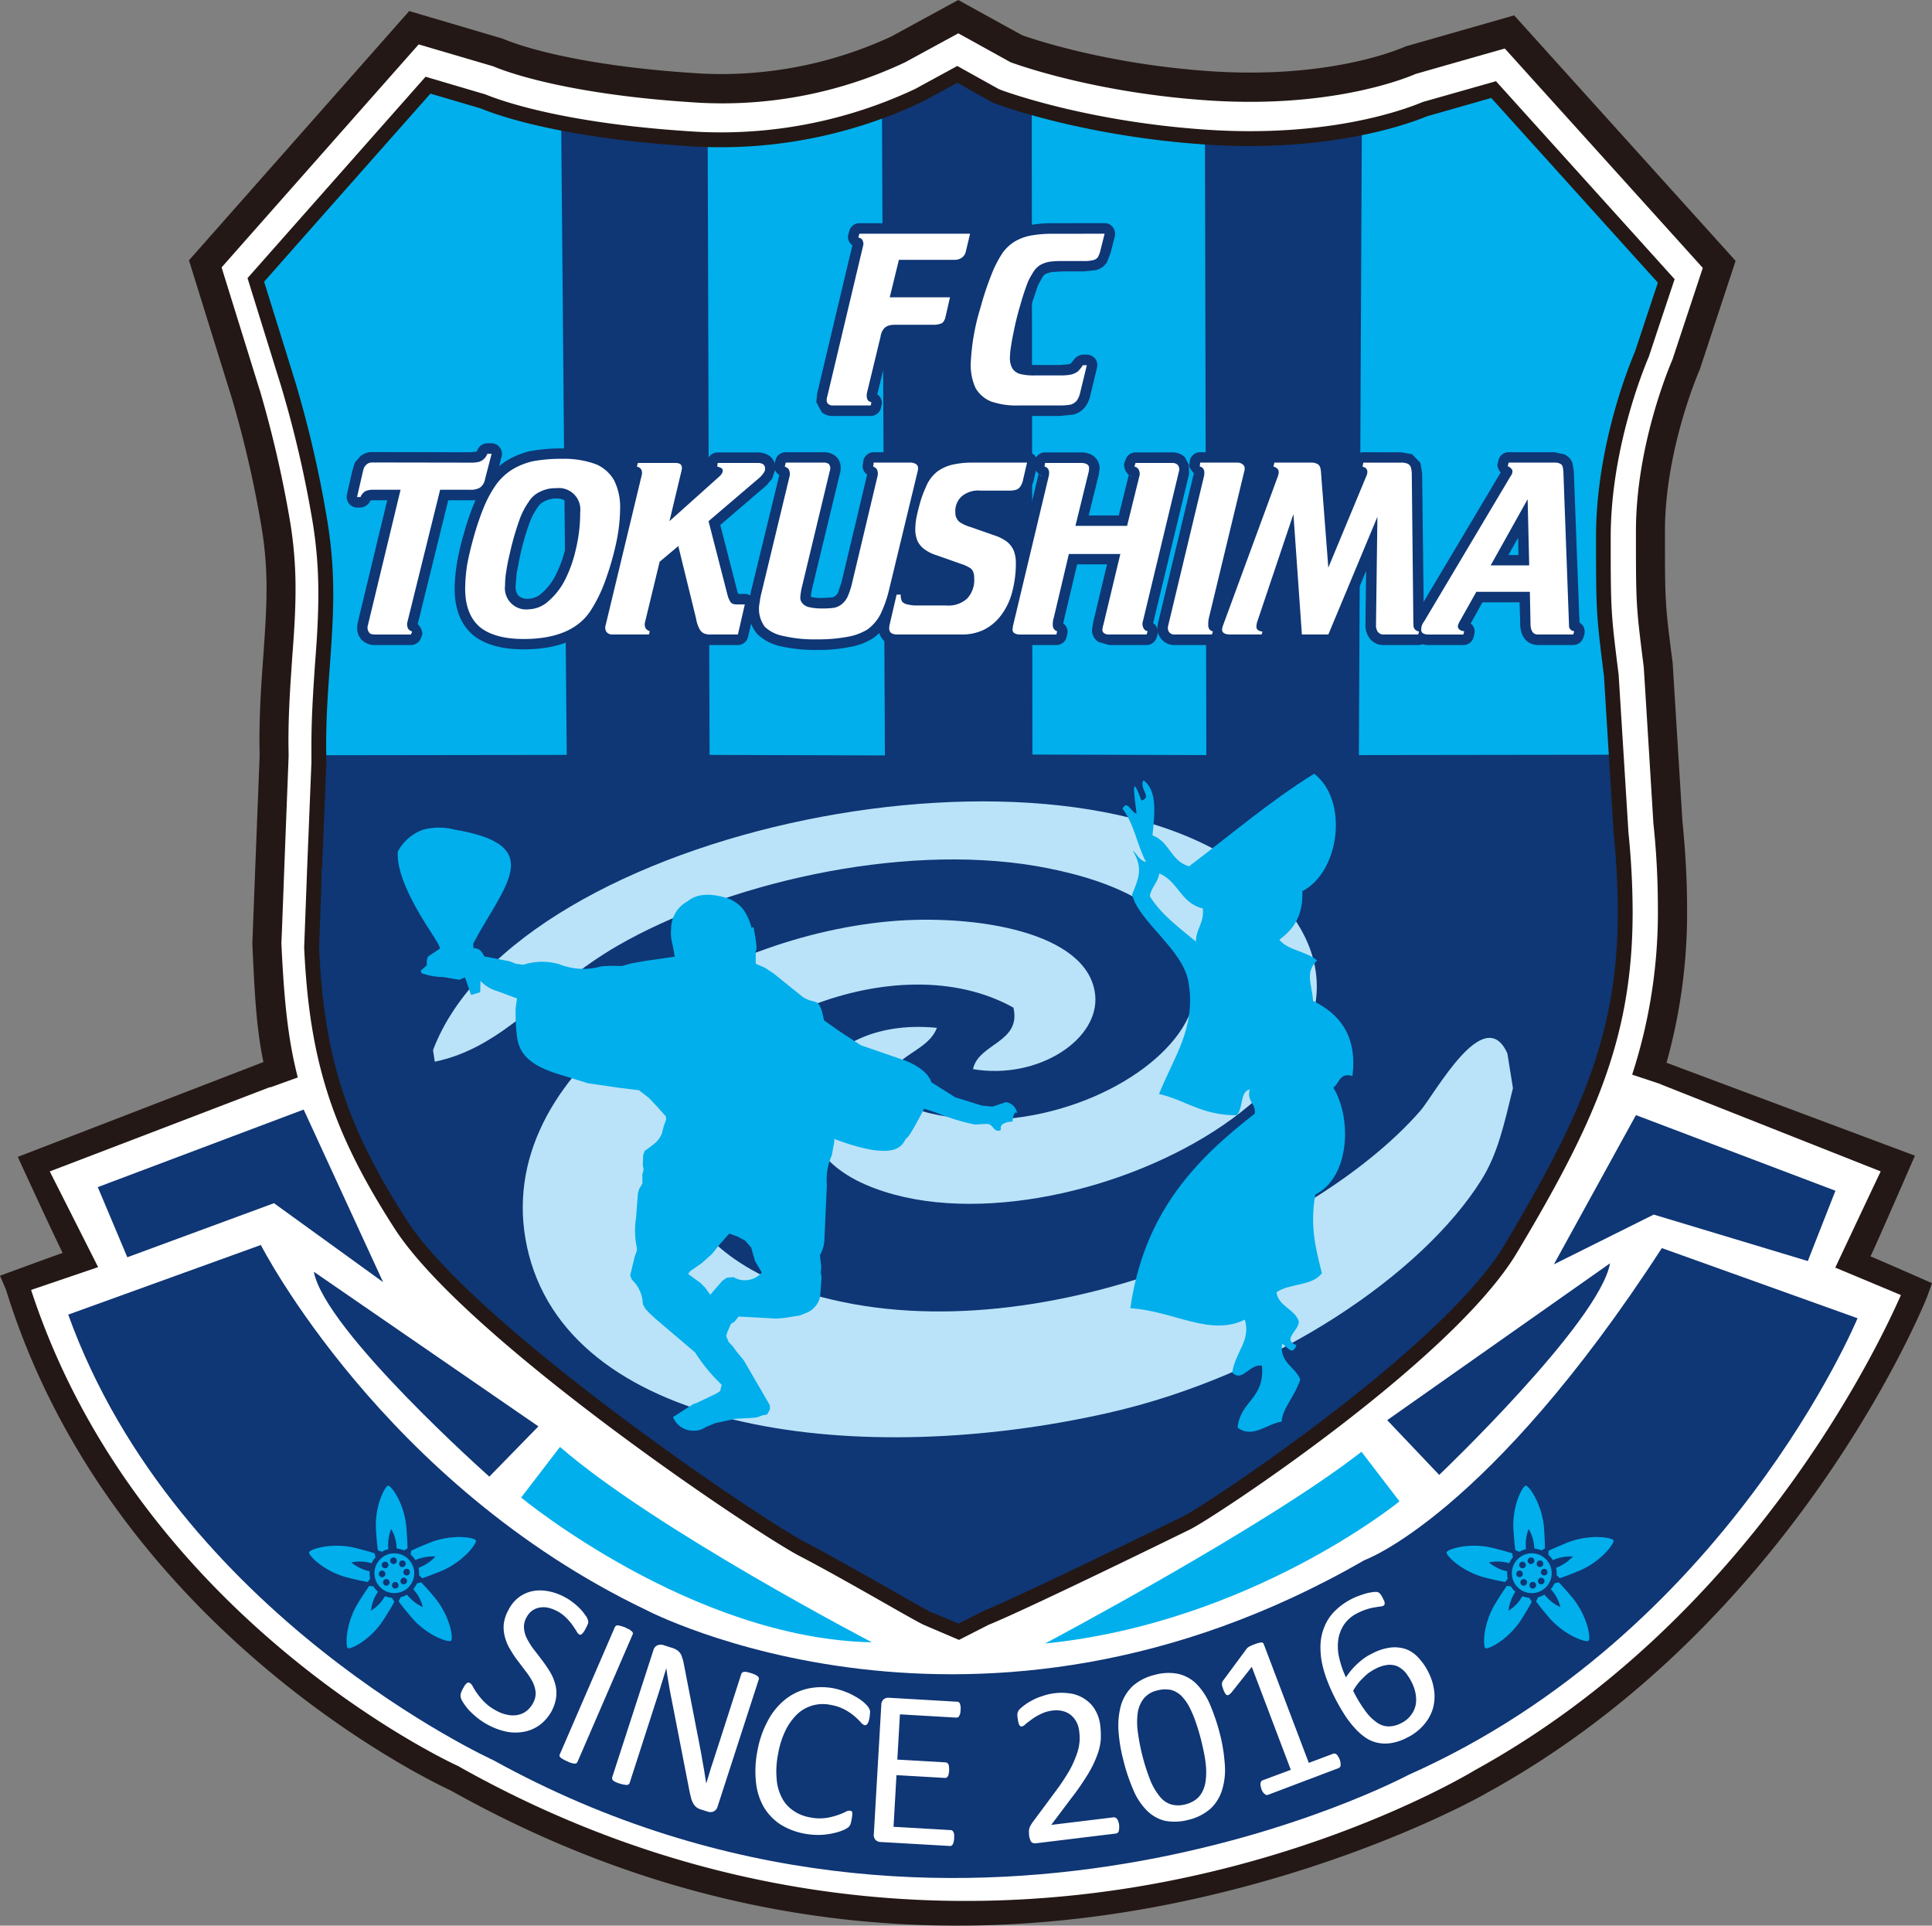 <svg xmlns="http://www.w3.org/2000/svg" xmlns:xlink="http://www.w3.org/1999/xlink" width="411.005" height="409.61" viewBox="0 0 411.005 409.61"><rect x="0" y="0" width="411.005" height="409.61" fill="#808080" stroke="none"/><defs><style>.a{fill:none;}.b{clip-path:url(#a);}.c{isolation:isolate;}.d{fill:#231815;}.e{fill:#fff;}.f{clip-path:url(#c);}.g{fill:#0f3675;}.h,.k{fill:#00afec;}.i{clip-path:url(#d);}.j{fill:#bae3f9;}.j,.k{fill-rule:evenodd;}.l{clip-path:url(#e);}.m{clip-path:url(#f);}</style><clipPath id="a"><rect class="a" width="411.005" height="409.61"/></clipPath><clipPath id="c"><rect class="a" width="300.066" height="331.265" transform="translate(54.349 15.837)"/></clipPath><clipPath id="d"><rect class="a" width="380.652" height="134.654" transform="translate(14.515 264.828)"/></clipPath><clipPath id="e"><rect class="a" width="32.907" height="41.008" transform="translate(204.308 47.476)"/></clipPath><clipPath id="f"><rect class="a" width="33.803" height="41.008" transform="translate(186.928 96.201)"/></clipPath></defs><g class="b"><g class="c"><g class="b"><path class="d" d="M397.922,267.252c1.692-3.563,9.446-21.421,9.446-21.421l-52.844-19.77a117.768,117.768,0,0,0,4.375-32.924c0-5.77-.33-11.907-.992-18.52l-2.058-33.366v-.11c-1.653-12.86-1.653-12.86-1.653-28.147,0-17.38,7.239-34.026,7.313-34.174l.071-.147,7.643-23.187L322.117,3.271,299.112,9.847l-.367.148c-2.681,1.138-17.269,6.8-41.484,5.143-22.6-1.58-38.365-7.129-39.8-7.643-.442-.22-13.6-7.495-13.6-7.495s-14.11,7.679-14.148,7.717a85.848,85.848,0,0,1-40.384,7.935c-27.265-1.616-39.721-6.319-41.926-7.24l-.295-.107-.256-.111L87.053,2.352,40.2,55.375l9,28.955c-.035-.109.185.59.185.59a231.028,231.028,0,0,1,6.283,27.411,77.867,77.867,0,0,1,1.03,13.046c0,4.556-.333,9.077-.663,13.926-.4,5.439-.845,11.5-.845,18.485,0,.991.038,2.021.038,3.048,0,.148-.881,22.562-.881,22.562l-.663,17.234v.109c.478,10.4.808,17.714,2.351,25.172L3.785,246.087s7.644,16.685,9.554,20.431C9.921,267.7,0,271.369,0,271.369l1.286,3.013C24,347.763,94.328,380.174,95.834,380.833,155.877,414.53,210.958,412.473,248,405.2c40.163-7.9,67.284-23.187,68.349-23.847,65.885-36.2,93.372-104.836,93.628-105.534l1.03-2.868s-9.885-4.371-13.083-5.7"/></g></g><path class="e" d="M390.427,269.642s7.938-16.865,9.663-20.467c-3.637-1.434-36.965-14.625-46.776-18.519v-.039l-6.1-2.02a111.456,111.456,0,0,0,5.475-35.755,170.952,170.952,0,0,0-.956-17.747s-2.021-33.072-2.056-33.257c-1.655-13.154-1.655-13.191-1.655-28.844,0-18.191,7.091-34.947,7.79-36.563.074-.257,5.475-16.535,6.431-19.44-2.244-2.5-39.761-44.056-42.112-46.666-3.05.846-18.959,5.4-18.959,5.4-2.9,1.25-18.7,7.385-44.354,5.621-23.663-1.615-39.906-7.421-41.67-8.047l-.258-.107s-8.745-4.851-11.023-6.1c-2.315,1.251-11.28,6.137-11.28,6.137a90.874,90.874,0,0,1-43.618,8.636c-28.259-1.654-41.561-6.687-44.023-7.754,0,0-12.9-3.785-15.874-4.667-2.387,2.683-39.8,45.013-41.928,47.441.92,2.975,7.976,25.682,7.976,25.682l.184.553A242.332,242.332,0,0,1,61.771,111.3a86.859,86.859,0,0,1,1.1,14.073c0,4.851-.33,9.554-.7,14.367-.368,5.587-.808,11.318-.808,18.006,0,.994.036,2.02.036,3.086v.074l-.882,22.71S59.9,200.3,59.859,200.6c.552,11.724,1.325,20.21,3.492,28.589l-5.917,2.13v-.072c-7.754,2.976-42.882,16.424-46.851,17.932,1.874,3.673,10.289,20.358,10.289,20.358s-11.1,3.783-14.257,4.849c22.93,70.148,90.138,100.98,90.836,101.272l.11.037.074.075C156.391,408.8,211.95,407.291,248.219,400.2c39.392-7.679,65.188-23.443,65.556-23.664,57.984-31.9,85.472-89.366,90.615-101.052-3.125-1.323-13.963-5.842-13.963-5.842"/><g class="c"><g class="f"><path class="g" d="M195.489,20.209a97.848,97.848,0,0,1-47.181,9.446c-27.781-1.618-41.633-6.4-45.749-8.086-.368-.11-7.165-2.094-11.575-3.417C86.465,23.259,57.84,55.669,54.349,59.6,56,64.93,61.256,81.684,61.256,81.684l.184.626a242.259,242.259,0,0,1,6.651,29.029A91.421,91.421,0,0,1,69.3,126.516c0,5.071-.366,9.994-.7,14.808-.4,5.44-.808,11.06-.808,17.528l.038,3.124v.33l-.92,22.709c0-.035-.552,14.441-.623,16.646,1.136,24.325,6.247,38.988,19,58.829,14.4,22.381,75.033,63.646,85.655,69.157,8.634,4.484,24.473,13.743,26.163,14.478-.038,0,4.042,1.727,6.907,2.976,2.426-1.249,5.623-2.865,5.623-2.865l.331-.111c8.892-3.676,42.478-20.174,42.478-20.174,4.556-2.24,55.377-35.644,68.934-58.352,15.84-26.493,24.364-44.536,24.364-71.655a169.02,169.02,0,0,0-.92-17.086v-.222s-2.019-32.631-2.058-33.07c-1.69-13.192-1.69-13.6-1.69-29.472,0-18.814,6.946-35.973,8.231-38.912.148-.515,3.528-10.732,5.108-15.507-2.277-2.5-32.005-35.46-36.746-40.68-4.849,1.4-14.147,4.043-14.623,4.191-3.969,1.653-20.688,7.751-46.926,5.917-24.619-1.692-41.707-7.756-43.543-8.416l-.736-.258s-5.034-2.829-8.267-4.593c-3.272,1.764-8.085,4.373-8.085,4.373"/></g></g><path class="h" d="M119.389,26.971l1.176,133.609-52.62.072s5.217-35.495-1.177-61.658c0,0-8.563-33.7-11.539-39.17L91.644,18.85s-.146.111,27.745,8.121"/><path class="h" d="M289.707,27.56l-.624,133.057,54.495-.074a250.663,250.663,0,0,1-1.436-66.216s8.819-27.486,11.575-34.175l-36.3-40.493s-20.947,7.5-27.708,7.9"/><path class="h" d="M150.55,30.278c2.5-.771,12.97,3.013,37.075-6.541l.625,136.954-37.3-.111Z"/><path class="h" d="M256.34,29.543a206.706,206.706,0,0,1-36.857-5.989l.149,136.952,37,.111Z"/><path class="d" d="M194.829,18.85a97.038,97.038,0,0,1-46.338,9.188c-27.89-1.619-41.707-6.507-45.27-7.975-.149-.037-11.724-3.455-11.724-3.455l-.956-.293L52.658,59.159l7.126,22.933.185.623a236.141,236.141,0,0,1,6.616,28.808,93.16,93.16,0,0,1,1.137,14.92c0,5-.33,9.92-.7,14.661-.366,5.513-.773,11.171-.773,17.675v3.454l-.917,22.673-.625,16.647c1.1,24.067,5.952,39.133,19.218,59.749,15.138,23.517,76.835,64.855,86.207,69.706,5.108,2.646,12.822,7.018,18.446,10.215,4.629,2.646,7.091,4.005,7.789,4.335.038.039,7.643,3.273,7.643,3.273l6.284-3.2.183-.074c8.858-3.637,41.231-19.512,42.589-20.172,5.218-2.535,55.89-35.938,69.635-58.9,16.682-27.889,24.619-45.858,24.619-72.462a170.425,170.425,0,0,0-.921-17.234v-.22c0,.035-2.055-33.035-2.055-33.035-1.652-13.228-1.691-13.485-1.691-29.361.039-18.445,6.761-35.13,8.121-38.325.039-.109,1.947-5.879,1.947-5.879l3.528-10.584-38-42.11L302.6,21.716l-.074.037c-4.41,1.838-20.652,7.606-46.263,5.807-24.363-1.69-41.267-7.68-43.1-8.342,0,0-.442-.183-.588-.222-.222-.107-8.929-4.96-8.929-4.96s-8.783,4.779-8.818,4.814M196.3,21.6s6.1-3.3,7.349-4l7.606,4.263.845.293c1.874.7,19.144,6.834,43.947,8.562,26.127,1.8,42.92-4.08,47.55-5.99.147-.035,12.126-3.454,13.634-3.893,1.251,1.358,34.321,38.067,35.46,39.279-.478,1.434-4.851,14.627-4.851,14.627-1.361,3.159-8.306,20.394-8.306,39.427,0,15.911.039,16.463,1.691,29.655,0,.073,2.022,32.961,2.022,32.961l.037.293c.587,6.139.882,11.686.882,16.941,0,25.87-7.791,43.472-24.143,70.846-13.265,22.122-63.791,55.487-68.31,57.692-.37.146-33.659,16.5-42.442,20.1l-.294.146c-.075.037-3.6,1.838-5.072,2.574-3.343-1.434-5.327-2.281-6.429-2.611a.936.936,0,0,0,.182-.074c-.624-.256-3.821-2.094-7.531-4.189-5.66-3.195-13.377-7.6-18.52-10.289-10.583-5.474-70.885-46.593-85.031-68.6-12.935-20.1-17.638-34.762-18.7-58.1l.33-9c.11-2.865.184-4.849.184-6.174a14.464,14.464,0,0,0-.074-1.505c.039.036.184.184.184.184l.92-22.709v-.369l-.038-3.159c0-6.394.4-12.014.81-17.419.33-4.814.7-9.772.7-14.917A95.206,95.206,0,0,0,69.67,111.01,239.441,239.441,0,0,0,62.983,81.8l-.184-.626S57.433,63.9,56.185,59.932c1.1-1.284,34.137-38.62,35.387-40.015,1.615.476,10.618,3.122,10.618,3.122,4.558,1.875,18.52,6.541,46.117,8.158A100.1,100.1,0,0,0,196.3,21.6"/><path class="h" d="M119.131,307.783l-8.267,10.767s36.269,30.021,74.63,30.793c0,0-46.189-24.032-66.363-41.56"/><path class="h" d="M289.633,308.812l8.086,10.546s-31.567,25.8-75.4,30.243c0,0,46.959-24.877,67.319-40.789"/><path class="g" d="M20.8,252.518l6.286,14.919,31.2-11.5L81.5,272.729,64.6,236.02Z"/><path class="g" d="M390.462,253.29l-5.877,14.955-32.778-9.884-21.239,10.584L348.022,237.2Z"/><path class="g" d="M114.537,303.411,104.1,314.1s-34.983-31.049-37.335-43.58Z"/><path class="g" d="M295.108,302.089l11.06,11.647s34.1-32.483,36.344-45.014Z"/><g class="c"><g class="i"><path class="g" d="M14.515,279.638l40.973-14.81s25.942,50.819,81.979,77.645c0,0,70.333,36.929,152.827-10.619,0,0,26.309-9.407,63.239-66.366l41.634,14.921s-27.743,67.024-95.575,97.156c0,0-95.872,51.334-194.607-3.124,0,0-67.356-30.682-90.47-94.8"/></g></g><path class="e" d="M117.441,363.822a9.307,9.307,0,0,1-2.5,3.014,8.185,8.185,0,0,1-3.307,1.505,9.988,9.988,0,0,1-3.784.037,14.972,14.972,0,0,1-3.895-1.4,15.356,15.356,0,0,1-2.426-1.579,20.764,20.764,0,0,1-1.8-1.654,15.064,15.064,0,0,1-1.14-1.5,4.808,4.808,0,0,1-.549-1.067,2.084,2.084,0,0,1-.038-.845,4.8,4.8,0,0,1,.441-1.067c.185-.33.33-.588.44-.771.149-.182.294-.33.4-.441a.669.669,0,0,1,.332-.148,1.122,1.122,0,0,1,.33.074,1.928,1.928,0,0,1,.662.808,13.472,13.472,0,0,0,.956,1.508,13.991,13.991,0,0,0,1.616,1.875,10.206,10.206,0,0,0,2.571,1.8,7.359,7.359,0,0,0,2.316.81,5.236,5.236,0,0,0,2.132,0,4.432,4.432,0,0,0,1.838-.847,5.556,5.556,0,0,0,1.4-1.727,4.261,4.261,0,0,0,.513-2.242,6.687,6.687,0,0,0-.623-2.168,13.436,13.436,0,0,0-1.4-2.167c-.552-.734-1.1-1.47-1.692-2.242A20.917,20.917,0,0,1,108.622,351a9.727,9.727,0,0,1-1.139-2.536,8.038,8.038,0,0,1-.331-2.83,7.921,7.921,0,0,1,.992-3.124,7.806,7.806,0,0,1,2.2-2.718,7.2,7.2,0,0,1,2.9-1.323,8.544,8.544,0,0,1,3.343,0,11.9,11.9,0,0,1,3.528,1.249,11.086,11.086,0,0,1,1.764,1.138,12.875,12.875,0,0,1,1.5,1.324,8.839,8.839,0,0,1,1.105,1.361,2.653,2.653,0,0,1,.549.956,1.44,1.44,0,0,1,.11.439,1.411,1.411,0,0,1-.036.368,3.5,3.5,0,0,1-.184.44,5.446,5.446,0,0,1-.33.663,5.177,5.177,0,0,1-.368.661,5.08,5.08,0,0,1-.368.44.911.911,0,0,1-.329.222.678.678,0,0,1-.294-.039,1.949,1.949,0,0,1-.588-.7c-.22-.368-.514-.808-.846-1.286a12.386,12.386,0,0,0-1.36-1.58,7.9,7.9,0,0,0-2.02-1.469,8.087,8.087,0,0,0-2.132-.736,5.078,5.078,0,0,0-1.838.109,3.81,3.81,0,0,0-1.431.736,4,4,0,0,0-1.03,1.323,3.931,3.931,0,0,0-.514,2.242,5.572,5.572,0,0,0,.624,2.205,14.566,14.566,0,0,0,1.359,2.2c.588.737,1.141,1.471,1.729,2.242a28.2,28.2,0,0,1,1.654,2.39,9.95,9.95,0,0,1,1.175,2.533,7.313,7.313,0,0,1,.33,2.831,8.388,8.388,0,0,1-.918,3.087"/><path class="e" d="M122.843,374.809a1.734,1.734,0,0,1-.221.257.673.673,0,0,1-.4.073,2.249,2.249,0,0,1-.625-.111,4.419,4.419,0,0,1-.917-.367,4.893,4.893,0,0,1-.882-.441,2.424,2.424,0,0,1-.552-.367.873.873,0,0,1-.22-.33.655.655,0,0,1,.075-.369l11.72-27.079a.873.873,0,0,1,.257-.26c.074-.074.221-.074.4-.074a5.329,5.329,0,0,1,.625.148,8.506,8.506,0,0,1,.92.295,9.3,9.3,0,0,0,.882.439c.219.148.367.3.513.4a.9.9,0,0,1,.221.332.716.716,0,0,1-.075.368Z"/><path class="e" d="M152.679,384.216a1.952,1.952,0,0,1-.366.734,2.73,2.73,0,0,1-.551.4,2.094,2.094,0,0,1-.663.11,1.675,1.675,0,0,1-.588-.11l-1.247-.4a3.076,3.076,0,0,1-.994-.441,2.692,2.692,0,0,1-.7-.736,5.654,5.654,0,0,1-.513-1.137c-.11-.479-.258-1.031-.4-1.729l-3.821-19.62c-.221-1.031-.4-2.059-.589-3.2-.184-1.1-.367-2.131-.478-3.16l-.036-.037c-.332,1.1-.661,2.2-1.03,3.345-.33,1.137-.7,2.277-1.065,3.38l-5.7,17.674a.623.623,0,0,1-.184.258,1.061,1.061,0,0,1-.4.146,5.06,5.06,0,0,1-.589-.074,6.239,6.239,0,0,1-.918-.219,5.507,5.507,0,0,1-.881-.332,2.227,2.227,0,0,1-.517-.329.685.685,0,0,1-.219-.33v-.334l8.747-26.97a1.586,1.586,0,0,1,.918-1.14,1.967,1.967,0,0,1,1.211-.037l1.838.59a4.139,4.139,0,0,1,1.066.477,2.708,2.708,0,0,1,.662.623,2.9,2.9,0,0,1,.44.956,8.352,8.352,0,0,1,.368,1.4l2.939,15.14c.185.917.369,1.838.515,2.681.184.882.332,1.764.477,2.611s.294,1.653.442,2.5c.111.809.256,1.617.4,2.46.366-1.211.734-2.46,1.138-3.746.443-1.286.811-2.537,1.214-3.713l5.108-15.874a.482.482,0,0,1,.22-.256.708.708,0,0,1,.367-.148,1.68,1.68,0,0,1,.589.039,7.329,7.329,0,0,1,.956.256,6.314,6.314,0,0,1,.844.331,2.1,2.1,0,0,1,.513.33.873.873,0,0,1,.222.33.4.4,0,0,1,0,.3Z"/><path class="e" d="M181.158,387.046a2.886,2.886,0,0,1-.146.661,1.863,1.863,0,0,1-.148.477,2.568,2.568,0,0,1-.219.331,1.3,1.3,0,0,1-.4.33,4.859,4.859,0,0,1-1.1.552,12.139,12.139,0,0,1-2.019.588,14.714,14.714,0,0,1-2.72.33,16.614,16.614,0,0,1-3.2-.256,14.859,14.859,0,0,1-5.144-1.948,11.5,11.5,0,0,1-3.528-3.637,13.256,13.256,0,0,1-1.69-5.182,22.048,22.048,0,0,1,.257-6.689,21.459,21.459,0,0,1,2.206-6.5,14.483,14.483,0,0,1,3.637-4.519,11.951,11.951,0,0,1,4.74-2.351,13.65,13.65,0,0,1,5.623-.11,14.072,14.072,0,0,1,2.5.734,12.962,12.962,0,0,1,2.167,1.03,10.915,10.915,0,0,1,1.729,1.175,8.058,8.058,0,0,1,.991,1.028,4.172,4.172,0,0,1,.294.553,1.259,1.259,0,0,1,.11.4,3.261,3.261,0,0,1-.036.553,6.381,6.381,0,0,1-.074.733c-.074.293-.11.588-.184.771a1.925,1.925,0,0,1-.256.552.806.806,0,0,1-.258.256.541.541,0,0,1-.33.074,1.787,1.787,0,0,1-.846-.622,14.2,14.2,0,0,0-1.324-1.286,11.807,11.807,0,0,0-2.057-1.4,9.8,9.8,0,0,0-3.086-1.028,7.954,7.954,0,0,0-7.055,1.984,12.664,12.664,0,0,0-2.5,3.492,18.738,18.738,0,0,0-1.58,5.068,18.356,18.356,0,0,0-.294,5.183,10.21,10.21,0,0,0,1.1,4.006,7.344,7.344,0,0,0,2.424,2.755,8.86,8.86,0,0,0,3.675,1.469,9.7,9.7,0,0,0,3.234.111,12.475,12.475,0,0,0,2.462-.589,11.548,11.548,0,0,0,1.728-.7,1.63,1.63,0,0,1,1.027-.255.358.358,0,0,1,.294.109.557.557,0,0,1,.148.295v.587c-.038.221-.074.513-.148.882"/><path class="e" d="M202.985,391.052a4.86,4.86,0,0,1-.109.734,1.391,1.391,0,0,1-.185.513.573.573,0,0,1-.293.295.377.377,0,0,1-.333.074l-14.734-.845a1.644,1.644,0,0,1-1.027-.406,1.555,1.555,0,0,1-.407-1.321l1.582-27.376a1.58,1.58,0,0,1,.55-1.288,1.636,1.636,0,0,1,1.066-.293l14.552.845a.508.508,0,0,1,.33.111.446.446,0,0,1,.22.332,1.722,1.722,0,0,1,.148.513,3.022,3.022,0,0,1,0,.808,3.85,3.85,0,0,1-.074.736,2.536,2.536,0,0,1-.22.515.523.523,0,0,1-.258.292,1.058,1.058,0,0,1-.33.075l-12.017-.7-.552,9.63,10.289.589a1.051,1.051,0,0,1,.369.144,2.152,2.152,0,0,1,.22.295,1.225,1.225,0,0,1,.112.552,5.049,5.049,0,0,1,.036.773c-.036.293-.074.548-.111.733a1.187,1.187,0,0,1-.184.478.562.562,0,0,1-.258.258.608.608,0,0,1-.365.072l-10.29-.589-.626,10.99,12.163.7a.507.507,0,0,1,.332.109.794.794,0,0,1,.256.33,1.46,1.46,0,0,1,.148.513Z"/><path class="e" d="M238.078,388.184a5.355,5.355,0,0,1,0,.771,2.213,2.213,0,0,1-.074.552.972.972,0,0,1-.256.369.675.675,0,0,1-.367.146l-16.867,2.057a1.489,1.489,0,0,1-.588,0,1.137,1.137,0,0,1-.478-.219,1.377,1.377,0,0,1-.294-.515,3.747,3.747,0,0,1-.22-.882,6.3,6.3,0,0,1-.038-.81,1.8,1.8,0,0,1,.074-.659,2.23,2.23,0,0,1,.22-.588c.11-.185.219-.4.367-.626l5.182-6.982a44.292,44.292,0,0,0,2.831-4.3,21.632,21.632,0,0,0,1.5-3.38,10.111,10.111,0,0,0,.587-2.685,10.643,10.643,0,0,0-.074-2.168,5.358,5.358,0,0,0-.55-1.908,4.886,4.886,0,0,0-1.14-1.471,4.359,4.359,0,0,0-1.69-.882,5.594,5.594,0,0,0-2.241-.148,7.554,7.554,0,0,0-2.535.737,10.892,10.892,0,0,0-1.875,1.1c-.552.4-.991.733-1.359,1.028a1.483,1.483,0,0,1-.808.517.389.389,0,0,1-.294-.039.682.682,0,0,1-.258-.295,1.931,1.931,0,0,1-.184-.548,4.634,4.634,0,0,1-.146-.847,3.914,3.914,0,0,1-.074-.624,1.672,1.672,0,0,1,.036-.441,1.058,1.058,0,0,1,.113-.369,1.337,1.337,0,0,1,.33-.476,7.28,7.28,0,0,1,.881-.771,10.483,10.483,0,0,1,1.654-1.065,11.4,11.4,0,0,1,2.241-.957,12.292,12.292,0,0,1,6.578-.478,7.538,7.538,0,0,1,2.94,1.4,6.612,6.612,0,0,1,1.948,2.316,8.244,8.244,0,0,1,.917,3.013,19.366,19.366,0,0,1,.109,2.94,12.084,12.084,0,0,1-.733,3.269,23.212,23.212,0,0,1-1.948,4.043,53.873,53.873,0,0,1-3.637,5.254l-4.226,5.622,13.3-1.616a1.281,1.281,0,0,1,.37.074.816.816,0,0,1,.328.293.956.956,0,0,1,.258.515,3.015,3.015,0,0,1,.185.734"/><path class="e" d="M259.573,369.039a35.729,35.729,0,0,1,.993,6.393,14.354,14.354,0,0,1-.589,5.33,8.963,8.963,0,0,1-2.5,4.006,10.934,10.934,0,0,1-4.7,2.351,11.128,11.128,0,0,1-5,.182,8.242,8.242,0,0,1-3.821-2.2,13.5,13.5,0,0,1-2.864-4.375,38.843,38.843,0,0,1-2.133-6.392,33.071,33.071,0,0,1-1.03-6.394,16.432,16.432,0,0,1,.587-5.364,9.378,9.378,0,0,1,2.5-3.969,10.88,10.88,0,0,1,4.7-2.352,10.59,10.59,0,0,1,5-.183,8.083,8.083,0,0,1,3.858,2.168,14.311,14.311,0,0,1,2.868,4.408,43.35,43.35,0,0,1,2.129,6.394m-4,1.286c-.369-1.469-.773-2.792-1.176-3.967a24.751,24.751,0,0,0-1.251-3.015,9.724,9.724,0,0,0-1.4-2.13,4.791,4.791,0,0,0-1.581-1.323,3.91,3.91,0,0,0-1.8-.516,5.761,5.761,0,0,0-2.058.184,5.19,5.19,0,0,0-2.976,1.729,6.438,6.438,0,0,0-1.288,3.012,14.8,14.8,0,0,0,0,4.006,43.807,43.807,0,0,0,2.646,10.325,13.016,13.016,0,0,0,2.057,3.527,4.9,4.9,0,0,0,2.466,1.69,5.844,5.844,0,0,0,2.974-.035,6.206,6.206,0,0,0,2.169-.993,4.857,4.857,0,0,0,1.394-1.618,7.094,7.094,0,0,0,.7-2.13,14.366,14.366,0,0,0,.149-2.572,22.181,22.181,0,0,0-.33-2.941c-.184-1.065-.443-2.13-.7-3.233"/><path class="e" d="M285,374.294a2.178,2.178,0,0,1,.183.734,1.228,1.228,0,0,1,0,.515.557.557,0,0,1-.148.367.642.642,0,0,1-.257.185l-15.029,5.694a.96.96,0,0,1-.332.039.776.776,0,0,1-.328-.184,1.185,1.185,0,0,1-.368-.368,2.391,2.391,0,0,1-.369-.7,6.507,6.507,0,0,1-.183-.735,1.233,1.233,0,0,1,0-.514.666.666,0,0,1,.148-.4.5.5,0,0,1,.255-.22l6.028-2.242-8.3-21.9L262,360a3.3,3.3,0,0,1-.588.513.463.463,0,0,1-.439.035c-.148-.035-.257-.181-.368-.4a2.7,2.7,0,0,1-.369-.808,3.356,3.356,0,0,1-.219-.662,2.347,2.347,0,0,1-.074-.478,1.02,1.02,0,0,1,.074-.365,1.055,1.055,0,0,1,.219-.4l5-6.761c.074-.074.109-.113.183-.185a1.329,1.329,0,0,1,.33-.223,2.727,2.727,0,0,1,.443-.218,2.867,2.867,0,0,1,.66-.256,3.971,3.971,0,0,1,.882-.3,2.46,2.46,0,0,1,.624-.112.45.45,0,0,1,.332.112c.074.073.148.147.148.221l9.589,25.28,5.182-1.947a.628.628,0,0,1,.367-.037.7.7,0,0,1,.367.182,2.534,2.534,0,0,1,.33.443,2.724,2.724,0,0,1,.333.661"/><path class="e" d="M303.854,355.666a12.1,12.1,0,0,1,1.212,3.746,9.617,9.617,0,0,1-.182,3.823,9.224,9.224,0,0,1-1.875,3.528,10.947,10.947,0,0,1-3.75,2.9,10.541,10.541,0,0,1-3.234,1.1,7.655,7.655,0,0,1-2.9-.037,7.072,7.072,0,0,1-2.611-1.1,12.5,12.5,0,0,1-2.353-2.094,20.551,20.551,0,0,1-2.2-2.9,40.3,40.3,0,0,1-2.06-3.637,37.234,37.234,0,0,1-1.616-3.676,23.71,23.71,0,0,1-1.1-3.821,16.956,16.956,0,0,1-.259-3.822,10.991,10.991,0,0,1,.808-3.6,9.666,9.666,0,0,1,2.132-3.272,13.752,13.752,0,0,1,3.75-2.718,12.853,12.853,0,0,1,1.651-.7c.589-.221,1.105-.365,1.619-.514a12.206,12.206,0,0,1,1.322-.22,2.731,2.731,0,0,1,.773,0,.475.475,0,0,1,.332.146.8.8,0,0,1,.293.223,3.016,3.016,0,0,1,.22.329,2.6,2.6,0,0,1,.294.478,5.677,5.677,0,0,0,.328.662,1.422,1.422,0,0,1,.112.513.512.512,0,0,1-.038.33.829.829,0,0,1-.258.259,2.692,2.692,0,0,1-.733.145c-.293.039-.7.113-1.139.185a11.61,11.61,0,0,0-1.542.367,13.951,13.951,0,0,0-1.987.808,7.333,7.333,0,0,0-2.974,2.536,7.84,7.84,0,0,0-1.214,3.343,10.522,10.522,0,0,0,.259,3.823,20.708,20.708,0,0,0,1.393,4.005c.259-.4.59-.844.922-1.285q.551-.662,1.211-1.323a18.187,18.187,0,0,1,1.506-1.288,9.488,9.488,0,0,1,1.875-1.138,11.2,11.2,0,0,1,4.078-1.323,7.466,7.466,0,0,1,3.308.4,6.865,6.865,0,0,1,2.609,1.875,12.607,12.607,0,0,1,2.022,2.941m-3.528,2.2a12.057,12.057,0,0,0-1.36-2.133,5.593,5.593,0,0,0-1.69-1.284,4.343,4.343,0,0,0-2.1-.294,7.447,7.447,0,0,0-2.535.807,12.837,12.837,0,0,0-1.508.919,10.344,10.344,0,0,0-1.286,1.177,8.958,8.958,0,0,0-1.136,1.286,8.5,8.5,0,0,0-.848,1.321,28.372,28.372,0,0,0,2.681,4.41,10.19,10.19,0,0,0,2.5,2.425,4.344,4.344,0,0,0,2.461.738,5.781,5.781,0,0,0,2.571-.7,5.527,5.527,0,0,0,2.1-1.728,5.041,5.041,0,0,0,.992-2.2,6.607,6.607,0,0,0-.038-2.389,8.506,8.506,0,0,0-.808-2.351"/><path class="j" d="M92.49,225.842c-.11-.811-.258-1.618-.369-2.462,17.9-47.477,135.005-70.884,175.208-36.636,45.527,38.729-41.856,83.119-83.157,65.261-22.894-9.885-12.457-36.122,15.138-33.367-2.168,5.8-11.649,5.918-9.443,13.23,1.69,5.658,17.454,6.724,24.179,6.136,21.312-1.912,39.831-15.176,40.2-27.413.513-18.227-21.275-24.18-33.7-26.348-29.617-5.071-66.805,4.006-89.182,16.941-15.434,8.894-24,21.608-38.878,24.658"/><path class="j" d="M320.683,224.113c.4,2.462.771,4.888,1.176,7.35-1.912,7.862-3.27,14.036-6.688,19.476-12.383,19.879-43.912,41.558-79.409,49.605-52.216,11.834-113.323,4.558-123.244-33.622-9.775-37.664,37.076-67.428,76.907-70.956,17.786-1.544,42,2.168,43.546,15.542,1.1,9.555-12.127,18.265-25.98,15.912,1.176-5.512,10.325-5.623,8.6-13.081-25.059-14-65.371,4.373-70.956,24.842-5.4,19.731,11.906,30.533,23.446,34.648,46.557,16.685,110.272-10.289,134.05-37.515,3.158-3.639,13.667-23.261,18.555-12.2"/><path class="h" d="M216.14,236.02a2.819,2.819,0,0,0-2.132-1.582l-2.866.956-2.242-.219-5.694-1.764-5.073-3.2c-1.065-3.27-6.244-4.849-6.244-4.849l-8.747-3.015-4.924-3.233-2.9-2.059-.475-1.982c-.921-2.866-1.582-1.4-4.08-3.015l-6.209-5-1.838-1.212-1.948-.845v-2.757c.552-.074-.478-5.034-.478-5.034l-.4.148a12.056,12.056,0,0,0-1.837-4.006,7.836,7.836,0,0,0-3.05-2.205c-3.858-1.249-6.762-1.065-8.745.59a6.61,6.61,0,0,0-3.492,5.84,9.059,9.059,0,0,0,.332,3.454l.44,2.464-6.138.882-3.085.55-1.984.552-2.536-.039-1.873.113a13.8,13.8,0,0,1-8.929-.442,13.042,13.042,0,0,0-7.681.109l-1.581-.219-1.286-.515-5.365-1.03-.4-.622a2.052,2.052,0,0,0-1.948-1.142l-.074-.956c6.69-12.566,15.8-20.906-3.893-24.251a13.188,13.188,0,0,0-6.761,0,9.956,9.956,0,0,0-5.366,4.631q-.5,5.788,7.46,17.821l1.1,1.8.442.995-2.61,1.764-.255.882.036.917-.737.7-.549.442.11.549a13.787,13.787,0,0,0,4.7.847l3.379.587,1.214-.513,1.286,3.746,1.947-.587.073-3.382-.881-.22a6.556,6.556,0,0,0,1.837,2.058,7.087,7.087,0,0,0,2.461,1.249l4.338,1.616-.294,2.059a41.057,41.057,0,0,0,.256,5.843c.368,2.9,1.543,5.843,8.379,8.048l6.8,2.1,6.577.954,4.226.514,2.132,1.653,1.8,1.912,1.8,2.023.036.7-.478,1.286-.4,1.58a5.153,5.153,0,0,1-1.69,2.277c-.772.626-1.434,1.1-1.983,1.47l-.332.92-.072,2.094.181.956-.292,1.1.037,1.838-.7,1.212-.259.846-.4,5.254a17.184,17.184,0,0,0,.148,6.283l.036.7-.478,1.321-.956,3.971.368.917a7.31,7.31,0,0,1,2.316,5.182l.514.956.956,1.027,1.359,1.251,8.3,7.055a36.228,36.228,0,0,0,5.658,6.871l-.329,1.321-.882.589-3.931,1.875-.994.365-4.226,2.72a4.673,4.673,0,0,0,1.728,2.133,4.726,4.726,0,0,0,2.61.773,4.582,4.582,0,0,0,2.646-.773l2.019-.847,4.335-.917,3.382-.183,1.1-.112,1.214-.44.992-.186.588-1.063-.039-.956-5.511-9.48-1.654-2.023-.623-.882-.956-1.027-.515-1.25.256-.882.773-1.725.7-.406.92-1.138,8.047.439,1.654-.146,3.308-.513,1.8-.736a5.083,5.083,0,0,0,1.764-1.545,4.345,4.345,0,0,0,.807-2.2l.259-3.637-.148-.956.074-1.4L174.432,267a7.433,7.433,0,0,0,.956-3.526l.515-11.465a12.67,12.67,0,0,1,1.065-6.284l.516-2.9v-.552c14.7,5.514,14.476.4,15.4-.185.624-.4,2.388-3.708,3.712-6.245,1.1.33,2.314.734,3.416,1.177a44.573,44.573,0,0,0,7.313,2.168c.736.035,1.544-.111,2.646-.111,1.139,0,1.36,1.286,2.093,1.395.7.146.92-.035.846-.4-.258-1.434,2.5-1.508,2.5-1.508a3.836,3.836,0,0,1,.4-1.69c.4-.663.918.552.33-.845m-56.882,36.231a4.629,4.629,0,0,1-3.2-.589l-1.4.111-.992.661-2.574,2.978-1.1-1.543-.956-.957L146.4,271l.4-.587,2.536-1.764,2.132-1.912,1.47-1.838,2.206-2.5,1.725.624,1.618.847,1.322,1.505.808,2.866,1.433,2.426a4.4,4.4,0,0,1-2.791,1.58"/><path class="k" d="M242.817,170.281c2.426-.661-.589-2.536.441-4.3,2.941,2.129,2.428,6.9,1.911,11.719,3.711,1.36,3.822,5.44,7.791,6.578,8.781-6.65,17.159-13.817,26.6-19.7,7.348,5.584,5.514,20.835-2.5,24.987.183,5.513-2.1,8.231-4.888,10.327,1.69,2.241,5.914,2.5,8.01,4.409-2.646,2.682-1.1,4.888-.845,8.6,5.915,2.9,9.407,7.715,8.379,15.984-2.793-.846-2.756,1.616-4.08,2.461,4.043,6.652,3.492,19.072-3.821,22.746-1.212,6.835.145,11.723,1.395,16.72-1.984,2.791-6.944,2.129-9.662,4.077.4,3.014,3.967,3.566,4.775,6.248-.145,2.093-3.638,3.785-.514,5-.919,2.353-1.764.478-3.05-.293-.624,4,2.83,4.886,3.858,7.606-1.395,4.006-3.822,6.174-3.967,8.966-3.013.332-6.138,3.711-9.372,1.249.588-5.733,5.844-6.1,5.181-13.192-2.791-.33-4.114,3.637-6.319,1.508.66-4.447,4.006-6.8,2.682-11.281-7.384,3.673-15.138-1.838-24.364-2.425,2.941-20.5,14.039-31.714,26.459-41.377.332-2.242-1.8-2.573-1.028-5.145-2.207.369-1.36,4.3-2.867,5.475-7.422,0-10.731-3.2-16.46-4.519,3.231-8.012,7.972-14.221,6.244-23.921-1.212-6.874-10.584-12.753-11.979-18.519,1.764-4.08,2.132-5.881.148-9.372.954.808,1.321,2.094,2.828,2.462-1.909-3.6-2.533-8.158-5-11.317.956-2.133,1.948.991,2.978.991-.588-4.593-1.14-8.782,1.028-2.755m1.8,20.356c2.387,3.9,6.246,6.689,9.809,9.665.037-2.9,1.764-3.821,1.47-7.056-4.777-1.175-5.181-5.733-9.261-7.458-.33,2.02-1.69,2.864-2.018,4.849"/><path class="g" d="M182.812,47.476a2.195,2.195,0,0,0-2.131,1.653l-.221.771a2.925,2.925,0,0,0-.074.552,2.259,2.259,0,0,0,.956,1.729c-.258.991-7.5,31.526-7.5,31.526l-.181,1.837,1.137,2.132a3.53,3.53,0,0,0,2.427.808h8.011a2.243,2.243,0,0,0,2.168-1.69l.145-.7a2.014,2.014,0,0,0,.074-.476,2.286,2.286,0,0,0-.991-1.727l2.865-11.8c.038-.108.184-.66.184-.66a3.693,3.693,0,0,1,.846-.148h8.157s1.544-.221,1.874-.291c.184-.113,1.912-1.216,1.912-1.216,0-.074.808-1.652.808-1.652l.991-4.371a2.914,2.914,0,0,0,.075-.517,2.361,2.361,0,0,0-.479-1.395A2.315,2.315,0,0,0,202.1,61h-10c.4-1.581.588-2.352.882-3.527H203.06A4.364,4.364,0,0,0,206,56.516a4.263,4.263,0,0,0,1.69-2.684l.844-3.638a2.018,2.018,0,0,0,.038-.478,2.151,2.151,0,0,0-.478-1.4,2.241,2.241,0,0,0-1.728-.845Zm-.992,5.109h.036v.035Zm4.41,30.976a.034.034,0,0,0,.035.035v.037c0-.037-.035-.037-.035-.072"/><path class="e" d="M202.1,63.239l-.991,4.3a2.559,2.559,0,0,1-.4.882,1.227,1.227,0,0,1-.772.477,3.761,3.761,0,0,1-1.251.184H190.53a4.6,4.6,0,0,0-1.619.22,2.2,2.2,0,0,0-1.027.807,3.407,3.407,0,0,0-.552,1.473l-2.866,11.865a2.751,2.751,0,0,0,0,1.36,2.034,2.034,0,0,0,.294.478,3.2,3.2,0,0,0,.624.295l-.146.662h-8.011a1.357,1.357,0,0,1-.956-.258.926.926,0,0,1-.4-.66,2.66,2.66,0,0,1,.148-1.1l7.643-32.153a1.481,1.481,0,0,0-.112-.808.816.816,0,0,0-.329-.478,3.363,3.363,0,0,0-.625-.293l.221-.772h23.553l-.882,3.676a2.152,2.152,0,0,1-.844,1.395,2.6,2.6,0,0,1-1.58.478H191.228l-1.949,7.973Z"/><g class="c"><g class="l"><path class="g" d="M224,47.476a27.425,27.425,0,0,0-5.292.476,12.062,12.062,0,0,0-4.115,1.581,11.293,11.293,0,0,0-2.976,2.794,22.944,22.944,0,0,0-2.72,5.145,59.542,59.542,0,0,0-2.425,7.347,47.669,47.669,0,0,0-2.168,12.494,13.137,13.137,0,0,0,1.286,6.248A8.822,8.822,0,0,0,210,87.454a18.622,18.622,0,0,0,6.725,1.03H225.4l2.939-.295a4.648,4.648,0,0,0,2.5-1.617,6.385,6.385,0,0,0,1.14-2.607l1.395-5.77a2.243,2.243,0,0,0-.4-1.912,2.332,2.332,0,0,0-1.764-.845h-.847a2.627,2.627,0,0,0-1.873,1.03s-.515.624-.663.808a1.216,1.216,0,0,1-.551.22c-.037,0-1.872.147-1.872.147H220.22a12.927,12.927,0,0,1-2.609-.219.783.783,0,0,1-.368-.259,3.119,3.119,0,0,1-.147-1.212l.147-1.727.478-2.757,1.469-5.914c0-.075,1.619-4.888,1.654-4.924L221.8,58.9a2.215,2.215,0,0,1,.734-.7c0,.035,1.14-.33,1.175-.33l2.352-.148h4.558l2.462-.256a3.847,3.847,0,0,0,2.351-1.582c.074-.111.845-2.131.845-2.131l.882-3.491a2.334,2.334,0,0,0-.4-1.912,2.182,2.182,0,0,0-1.764-.88Z"/></g></g><path class="e" d="M234.989,49.717l-.882,3.528a5.78,5.78,0,0,1-.513,1.4,1.662,1.662,0,0,1-1.1.7,7.641,7.641,0,0,1-1.873.184H226.06a19.841,19.841,0,0,0-2.791.146,6.4,6.4,0,0,0-1.912.662,4.391,4.391,0,0,0-1.4,1.323,19.722,19.722,0,0,0-1.212,2.13,52.12,52.12,0,0,0-1.691,5.109,59.249,59.249,0,0,0-1.506,6.172c-.22.993-.368,1.949-.514,2.868a18.348,18.348,0,0,0-.184,2.02,4.571,4.571,0,0,0,.478,2.351,2.852,2.852,0,0,0,1.726,1.251,11.948,11.948,0,0,0,3.162.294H225.4a12.174,12.174,0,0,0,2.278-.148,4.086,4.086,0,0,0,1.581-.663,7.321,7.321,0,0,0,1.1-1.357h.847l-1.4,5.767a4.968,4.968,0,0,1-.735,1.764,2.718,2.718,0,0,1-1.286.846,13.129,13.129,0,0,1-2.388.184h-8.673a16.47,16.47,0,0,1-5.879-.845,6.7,6.7,0,0,1-3.309-2.867,11.672,11.672,0,0,1-1.027-5.217,47.048,47.048,0,0,1,2.094-11.942,63.087,63.087,0,0,1,2.351-7.056,23.752,23.752,0,0,1,2.426-4.667,9.336,9.336,0,0,1,2.426-2.24,10.5,10.5,0,0,1,3.379-1.288,25.721,25.721,0,0,1,4.814-.4Z"/><path class="g" d="M103.661,94.29a2.277,2.277,0,0,0-2.023,1.286,1.363,1.363,0,0,1-.33.513c-.074,0-1.285.113-1.285.113l-20.762-.039a3.941,3.941,0,0,0-2.608.882c-.112.148-1.139,1.324-1.139,1.324-.037.073-.037.073-.075.073v.111l-.477,1.58-1.176,5.107a2.445,2.445,0,0,0,.442,1.875,2.253,2.253,0,0,0,1.725.845h.736a2.518,2.518,0,0,0,2.02-1.288l.148-.255c-.036.035.44,0,.44,0h3.088C81.283,110.9,76.1,132.47,76.1,132.47a6.236,6.236,0,0,0-.109,1.138,3.559,3.559,0,0,0,.917,2.46,3.913,3.913,0,0,0,2.976,1.142h7.533a2.286,2.286,0,0,0,2.1-1.4l.256-.661a1.785,1.785,0,0,0,.074-.439,3.22,3.22,0,0,0-.992-1.948c.036-.074,5.769-23.372,6.5-26.347h4.7a5.877,5.877,0,0,0,3.2-.773,5.029,5.029,0,0,0,2.093-3.159l1.36-5.4a1.426,1.426,0,0,0,.074-.552,2.116,2.116,0,0,0-.478-1.361,2.173,2.173,0,0,0-1.728-.881ZM88.3,132.175a1.286,1.286,0,0,1,.184.147,2.155,2.155,0,0,1,.148.22c-.11-.111-.22-.256-.332-.367m.552.66v0ZM76.5,97.119h0Z"/><path class="g" d="M112.922,95.944h-.074a17.565,17.565,0,0,0-5.146,2.094,14.624,14.624,0,0,0-4,3.821,26.14,26.14,0,0,0-2.868,5.291,57.551,57.551,0,0,0-2.132,6.284,53.947,53.947,0,0,0-1.467,6.21,35.907,35.907,0,0,0-.516,5.548c0,4.3,1.286,7.608,3.859,9.85,2.5,2.056,6.135,3.085,10.839,3.085,7.533,0,12.935-2.315,16.058-6.908a34.566,34.566,0,0,0,3.344-6.909,55.674,55.674,0,0,0,2.389-8.118,38.6,38.6,0,0,0,.954-7.865,15.173,15.173,0,0,0-1.506-7.128,10.279,10.279,0,0,0-5.032-4.521,21.8,21.8,0,0,0-7.9-1.286,34.794,34.794,0,0,0-6.8.552m-2.61,30.793a2.984,2.984,0,0,1-.624-2.205l.22-2.609c0-.074.734-3.711.734-3.711a51.771,51.771,0,0,1,1.876-6.615,13.926,13.926,0,0,1,1.835-3.637,3.4,3.4,0,0,1,1.545-1.36,5.029,5.029,0,0,1,2.425-.552,3.155,3.155,0,0,1,2.242.7,3.1,3.1,0,0,1,.623,2.207,32.655,32.655,0,0,1-.845,7.349,25.214,25.214,0,0,1-2.168,6.1,12.157,12.157,0,0,1-2.9,3.747,4.431,4.431,0,0,1-2.719,1.213,3.032,3.032,0,0,1-2.242-.624"/><path class="g" d="M152.679,96.237a2.258,2.258,0,0,0-2.239,1.984l-.074.773v.218a2.4,2.4,0,0,0,.4,1.216c-.663.587-2.242,2.02-4.519,4.041.4-1.58.843-3.563.843-3.563l.184-1.36a3.1,3.1,0,0,0-1.506-2.757c0,.037-2.167-.552-2.167-.552h-7.9a2.211,2.211,0,0,0-2.132,1.616l-.219.772a1.426,1.426,0,0,0-.074.552,2.3,2.3,0,0,0,1.03,1.8c-.148.59-7.608,31.42-7.608,31.42a4.636,4.636,0,0,0-.183,1.176,3.58,3.58,0,0,0,.626,2.057.5.5,0,0,1,.109.146,3.66,3.66,0,0,0,3.124,1.434h7.679a2.238,2.238,0,0,0,2.168-1.689l.184-.7c0-.074.038-.183.038-.258a3.218,3.218,0,0,0-1.03-1.873c.074-.294,2.61-10.693,2.9-11.943.184-.147.4-.33.66-.552,1.03,4.189,2.939,11.943,2.939,11.943a9.044,9.044,0,0,0,.882,2.609,4.168,4.168,0,0,0,1.986,1.984,5.4,5.4,0,0,0,2.388.478h5.805a2.269,2.269,0,0,0,2.168-1.728l1.47-6.393a2.238,2.238,0,0,0-.4-1.91,2.322,2.322,0,0,0-1.764-.845h-1.4c-.074-.185-.146-.369-.146-.369s-3.087-12.053-3.676-14.295c1.728-1.469,9.775-8.377,9.775-8.377s.918-1.065,1.25-1.469c.072-.22.734-2.094.734-2.094a3.317,3.317,0,0,0-1.25-2.72,4.276,4.276,0,0,0-2.607-.772Zm-17.932,5.108h.039l.183.074a.465.465,0,0,0-.183-.039Zm4.228,30.867c.11.11.33.293.33.293v.074a3.466,3.466,0,0,0-.33-.367m17.71-5.916.038.037H156.5c.148,0,.184-.037.184-.037"/><path class="g" d="M185.861,96.2a2.244,2.244,0,0,0-2.2,1.873l-.112.808a1.036,1.036,0,0,0-.036.33,2.2,2.2,0,0,0,.956,1.728c0,.11-5.475,23-5.475,23,0-.039-.7,2.058-.7,2.058a1.741,1.741,0,0,1-.513.7,2.37,2.37,0,0,1-.811.4c-.036-.035-2.057.109-2.057.109a10.314,10.314,0,0,1-2.168-.183.879.879,0,0,0-.256-.109c.036-.369.182-1.322.182-1.322l6.027-24.952a4.144,4.144,0,0,0,.146-1.1,3.154,3.154,0,0,0-.954-2.39A3.825,3.825,0,0,0,175.2,96.2h-8.047a2.209,2.209,0,0,0-2.168,1.651l-.219.811a2.722,2.722,0,0,0-.074.549,2.353,2.353,0,0,0,1.1,1.838c-.071.294-6.025,24.73-6.025,24.73l-.367,2.1a9.315,9.315,0,0,0-.147,1.725,7.829,7.829,0,0,0,1.726,5.11.674.674,0,0,0,.148.182,10.2,10.2,0,0,0,5.108,2.609,32.45,32.45,0,0,0,7.569.737,31.992,31.992,0,0,0,6.8-.589,13.719,13.719,0,0,0,5.035-1.838,11.118,11.118,0,0,0,3.6-4.079,27.647,27.647,0,0,0,1.984-5.547l6.135-25.32c0-.035.184-1.286.184-1.286a3.123,3.123,0,0,0-1.286-2.571,3.953,3.953,0,0,0-2.608-.808Z"/><g class="c"><g class="m"><path class="g" d="M206.881,96.2a19.632,19.632,0,0,0-4.961.55,10.485,10.485,0,0,0-3.932,1.838,10.015,10.015,0,0,0-2.646,3.234c-.074.109-1.434,3.528-1.434,3.528-.035.035-.991,3.711-.991,3.711,0-.039-.44,3.417-.44,3.417a8.669,8.669,0,0,0,.624,3.379,6.582,6.582,0,0,0,2.2,2.72,10.265,10.265,0,0,0,3.308,1.69l5.072,1.764c.035.039,1.286.552,1.286.552,0-.148.035.44.035.44a3.731,3.731,0,0,1-.769,2.684,3.98,3.98,0,0,1-2.9.843H195.3s-1.248-.072-1.469-.109a2.368,2.368,0,0,0-2.2-2.2h-.882a2.23,2.23,0,0,0-2.168,1.725l-1.434,6.137c-.035.037-.22,1.545-.22,1.545a3.575,3.575,0,0,0,1.176,2.681c.11.074.184.148.295.219a4.728,4.728,0,0,0,2.609.663H204.64a13.257,13.257,0,0,0,5.657-1.251,12.974,12.974,0,0,0,4.448-3.783,16.266,16.266,0,0,0,2.681-5.55,25.125,25.125,0,0,0,.92-6.907,9.771,9.771,0,0,0-.588-3.382,7.787,7.787,0,0,0-2.057-2.755,11.047,11.047,0,0,0-3.053-1.69l-5.437-1.873c-.035,0-1.506-.626-1.506-.626-.074-.035-.222-.11-.222-.11a2.777,2.777,0,0,1,.552-2.023,3.63,3.63,0,0,1,2.536-.7h6.135l2.17-.255a4.4,4.4,0,0,0,2.058-1.62c-.038.074.882-2.168.882-2.168l.844-3.563a2.195,2.195,0,0,0-.4-1.912,2.217,2.217,0,0,0-1.764-.843Z"/></g></g><path class="g" d="M241.569,96.237a2.222,2.222,0,0,0-2.1,1.507l-.293.772a1.778,1.778,0,0,0-.037.441,3.227,3.227,0,0,0,.369,1.323,2.849,2.849,0,0,0,.624.736c-.111.439-1.545,6.318-2.132,8.634H231.61c.772-3.2,2.169-8.818,2.169-8.818,0-.039.148-1.25.148-1.25a3.264,3.264,0,0,0-1.693-2.83,4.8,4.8,0,0,0-2.314-.515h-7.606a2.176,2.176,0,0,0-2.168,1.875l-.148.771v.185a2.673,2.673,0,0,0,.956,1.69c-.036.035-.036.184-.036.184l-7.5,31.306c0,.039-.221,1.654-.221,1.654a3.129,3.129,0,0,0,1.506,2.719,4.416,4.416,0,0,0,2.464.589h7.569a2.242,2.242,0,0,0,2.168-1.69l.145-.7a2.116,2.116,0,0,0,.074-.515,2.315,2.315,0,0,0-.918-1.689v-.075a4.719,4.719,0,0,1,.11-.55s2.205-9.3,2.831-11.943h6.357c-.882,3.674-2.94,12.312-2.94,12.312l-.258,1.578a2.971,2.971,0,0,0,1.36,2.608l2.277.663h7.977a2.251,2.251,0,0,0,2.129-1.581l.222-.7a1.754,1.754,0,0,0,.072-.625,2.3,2.3,0,0,0-1.028-1.764c.037-.111,7.643-31.71,7.643-31.71v-.039c0-.181-.039-1.469-.074-1.984-.145-.293-.843-1.579-.843-1.579a3.784,3.784,0,0,0-2.685-.993Zm-20.322,4.925c-.035-.037-.109-.185-.183-.294a7.672,7.672,0,0,0,.7.552Zm19.147-.037a3.3,3.3,0,0,0,.624.33l-.4-.145a.385.385,0,0,0-.184-.039.29.29,0,0,0-.035-.146"/><path class="g" d="M255.311,96.2a2.2,2.2,0,0,0-2.206,1.985l-.11.807v.075c0,.439.515,1.065.992,1.615v.037c-.036,0-.071-.037-.071,0a.135.135,0,0,1,.035.073c0,.039-7.606,31.786-7.606,31.786a5.585,5.585,0,0,0-.109,1.028,3.243,3.243,0,0,0,.55,1.948,3.616,3.616,0,0,0,3.271,1.654h7.752a2.208,2.208,0,0,0,2.1-1.545l.219-.623a2.067,2.067,0,0,0,.109-.661,2.252,2.252,0,0,0-.991-1.764c.035-.074.109-.7.109-.7l7.5-31.05a2.307,2.307,0,0,1-.074.257l.258-1.469a3.1,3.1,0,0,0-1.286-2.536,3.648,3.648,0,0,0-2.572-.918Zm-1.213,4.631a6.177,6.177,0,0,1,.516.548l-.516-.513Zm4.63,31.38a.37.37,0,0,1,.222.183c-.074-.035-.111-.148-.222-.183"/><path class="g" d="M290.037,96.2a2.189,2.189,0,0,0-2.129,1.651l-.223.812a2.787,2.787,0,0,0-.074.548,2.281,2.281,0,0,0,.845,1.62c-.22.478-2.2,5.327-4.372,10.472-.406-5.366-.844-10.806-.844-10.806.036.039-.333-1.982-.333-1.982-.072-.111-1.836-1.911-1.836-1.911,0,.036-2.24-.4-2.24-.4h-7.719a2.237,2.237,0,0,0-2.167,1.651l-.183.812a1.319,1.319,0,0,0-.074.513,2.337,2.337,0,0,0,.919,1.729c-.295.88-11.5,31.306-11.5,31.306,0,.074-.33,1.69-.33,1.69,0,1.506,1.029,3.307,3.932,3.307h6.686a2.248,2.248,0,0,0,2.169-1.654l.184-.662a2.045,2.045,0,0,0,.074-.513,2.476,2.476,0,0,0-.441-1.323,4.687,4.687,0,0,0-.625-.587c.074-.223,1.983-5.918,3.969-11.833.478,7.128,1.029,14.478,1.029,14.478a2.214,2.214,0,0,0,2.206,2.094h5.62a2.194,2.194,0,0,0,2.057-1.4s3.089-7.348,5.99-14.4c-.074,5.731-.144,11.427-.144,11.427a4.74,4.74,0,0,0,.7,2.684,3.657,3.657,0,0,0,3.308,1.69h7.2a2.25,2.25,0,0,0,2.17-1.654l.148-.662a.641.641,0,0,0,.035-.256,3.185,3.185,0,0,0-1.139-1.984v-.736l-.367-31.2c0-.074-.367-2.241-.367-2.241-.035-.074-1.8-1.874-1.8-1.874-.039,0-2.353-.4-2.353-.4Zm-.919,5.144a1.625,1.625,0,0,0,.294.109c-.22-.074-.257-.074-.294-.109m13.12,30.793.4.222a.343.343,0,0,1,.037.11,3.6,3.6,0,0,0-.439-.332"/><path class="g" d="M320.941,96.2a2.214,2.214,0,0,0-2.17,1.725l-.181.773c0,.074-.039.148-.039.257a3.026,3.026,0,0,0,.7,1.542c-.255.443-18.188,30.537-18.188,30.537a5.172,5.172,0,0,0-.956,2.72v.147a3.181,3.181,0,0,0,1.4,2.683,4.862,4.862,0,0,0,2.5.624h7.31a2.238,2.238,0,0,0,2.168-1.69l.148-.7a.93.93,0,0,0,.074-.441,2.444,2.444,0,0,0-.4-1.323,4.7,4.7,0,0,0-.441-.441c.441-.773,1.764-3.161,2.5-4.484h7.9c.074,2.1.147,4.962.147,4.962.185,3.048,2.1,4.115,3.785,4.115h7.5a2.285,2.285,0,0,0,2.131-1.58l.22-.7a2.471,2.471,0,0,0,.074-.55,2.86,2.86,0,0,0-.331-1.212,2.5,2.5,0,0,0-.771-.737c-.074-1.653-1.214-32.115-1.214-32.115,0-.037-.293-1.838-.293-1.838a3.216,3.216,0,0,0-1.764-1.838c-.257-.035-2.021-.439-2.021-.439Zm-1.065,5v-.074c.035.037.072.147.109.147Zm3.085,13.191c.038,1.8.038,2.685.074,3.676H320.9c.736-1.325,1.03-1.838,2.057-3.676"/><path class="e" d="M86.649,132.4a2.052,2.052,0,0,0,.11,1.177.773.773,0,0,0,.294.4,1.963,1.963,0,0,0,.624.368l-.258.624H79.885c-.7,0-1.138-.111-1.286-.33a1.715,1.715,0,0,1-.33-1.655l6.946-28.808H79.3a3.929,3.929,0,0,0-1.248.183,1.768,1.768,0,0,0-.772.478,2.725,2.725,0,0,0-.588.882h-.737l1.177-5.106a8.409,8.409,0,0,1,.332-1.177,2.656,2.656,0,0,1,.55-.661,1.817,1.817,0,0,1,1.25-.4l20.761.035a7.859,7.859,0,0,0,1.8-.145,2.737,2.737,0,0,0,1.838-1.728h.918l-1.4,5.4a2.715,2.715,0,0,1-1.1,1.8,3.83,3.83,0,0,1-2.022.443H93.63Z"/><path class="e" d="M126.738,98.734a7.989,7.989,0,0,1,3.931,3.493,12.857,12.857,0,0,1,1.25,6.1,36.367,36.367,0,0,1-.884,7.388,61.539,61.539,0,0,1-2.278,7.826,30.778,30.778,0,0,1-3.159,6.43q-3.969,5.953-14.185,5.953c-4.186,0-7.31-.882-9.367-2.572q-3.09-2.7-3.089-8.16a35,35,0,0,1,.442-5.178q.549-2.87,1.431-5.954A55.934,55.934,0,0,1,102.888,108a24.713,24.713,0,0,1,2.61-4.853,12.394,12.394,0,0,1,3.417-3.233,14.872,14.872,0,0,1,4.446-1.8,33.206,33.206,0,0,1,6.321-.516,19.533,19.533,0,0,1,7.056,1.138m-11.8,5.844a5.431,5.431,0,0,0-2.388,2.059,15.816,15.816,0,0,0-2.13,4.189,58.8,58.8,0,0,0-1.95,6.835c-.367,1.5-.623,2.828-.771,3.893a18.091,18.091,0,0,0-.256,2.978,4.527,4.527,0,0,0,5.107,5.069,6.49,6.49,0,0,0,4.116-1.725,14.786,14.786,0,0,0,3.491-4.449,27.958,27.958,0,0,0,2.353-6.612,33.192,33.192,0,0,0,.917-7.862,4.571,4.571,0,0,0-5.106-5.109,7.079,7.079,0,0,0-3.383.734"/><path class="e" d="M150.733,110.862l4.042,15.729a5.4,5.4,0,0,0,.478,1.212,1.37,1.37,0,0,0,.587.622,2.8,2.8,0,0,0,1.067.149h1.541l-1.47,6.394h-5.8a3.22,3.22,0,0,1-1.47-.256,2.208,2.208,0,0,1-.956-1.03,6.718,6.718,0,0,1-.66-2.059L144.3,116.154l-3.97,3.342-3.121,12.9a1.863,1.863,0,0,0,.071,1.1.909.909,0,0,0,.4.477,1.307,1.307,0,0,0,.552.293l-.183.7h-7.68a1.572,1.572,0,0,1-1.359-.55,1.752,1.752,0,0,1-.149-1.509l7.643-31.784a1.668,1.668,0,0,0,.038-.845.989.989,0,0,0-.477-.773,1.477,1.477,0,0,0-.588-.255l.22-.773h7.9a2.2,2.2,0,0,1,1.028.185.963.963,0,0,1,.441.882,3.119,3.119,0,0,1-.147.843l-2.5,10.473L153.2,101.2a2.146,2.146,0,0,0,.4-.552.838.838,0,0,0,.147-.513.635.635,0,0,0-.072-.332.517.517,0,0,0-.368-.295,2.4,2.4,0,0,0-.736-.255l.11-.773h8.453a2.022,2.022,0,0,1,1.247.3,1.1,1.1,0,0,1,.369.956,1.247,1.247,0,0,1-.294.843,5.09,5.09,0,0,1-.882,1.03Z"/><path class="e" d="M185.752,99.251l.109-.847h7.792a2.146,2.146,0,0,1,1.286.369,1,1,0,0,1,.366.808,3.508,3.508,0,0,1-.111.773L189.1,125.6a25.817,25.817,0,0,1-1.8,5.068,9.183,9.183,0,0,1-2.829,3.272,12.213,12.213,0,0,1-4.3,1.541,33.428,33.428,0,0,1-6.357.517,29.038,29.038,0,0,1-7.091-.7,7.906,7.906,0,0,1-4.006-1.948,6.4,6.4,0,0,1-1.1-5.219,11.23,11.23,0,0,1,.33-1.836l6.024-24.986a1.892,1.892,0,0,0-.109-1.286.648.648,0,0,0-.33-.443,2.063,2.063,0,0,0-.588-.33l.22-.847h8.047a1.7,1.7,0,0,1,1.14.33,1.506,1.506,0,0,1,.184,1.4l-6.028,25.1a15.514,15.514,0,0,0-.256,1.8,1.782,1.782,0,0,0,.478,1.325,2.5,2.5,0,0,0,1.471.808,11.128,11.128,0,0,0,2.717.258,15.847,15.847,0,0,0,2.574-.149,3.826,3.826,0,0,0,1.689-.846,4.591,4.591,0,0,0,1.138-1.505,16.9,16.9,0,0,0,.846-2.462l5.511-23.148a2.15,2.15,0,0,0-.145-1.509,1.611,1.611,0,0,0-.772-.55"/><path class="e" d="M218.492,98.4l-.846,3.639a3.907,3.907,0,0,1-.55,1.4,1.805,1.805,0,0,1-.92.736,4.807,4.807,0,0,1-1.47.183h-6.135a5.465,5.465,0,0,0-3.97,1.212,4.252,4.252,0,0,0-1.36,3.528,2.193,2.193,0,0,0,.332,1.251,2.118,2.118,0,0,0,.993.956,8.389,8.389,0,0,0,1.909.807l5.365,1.874a8.911,8.911,0,0,1,2.426,1.286,4.926,4.926,0,0,1,1.4,1.873,7,7,0,0,1,.442,2.574,23.9,23.9,0,0,1-.81,6.32,14,14,0,0,1-2.313,4.813,10.414,10.414,0,0,1-3.638,3.087,10.613,10.613,0,0,1-4.7,1.029H191.007a2.724,2.724,0,0,1-1.4-.295,1.276,1.276,0,0,1-.44-1.026,3.848,3.848,0,0,1,.146-1.031l1.434-6.136h.882a2.656,2.656,0,0,0,.294,1.506,2.07,2.07,0,0,0,1.14.587,8.558,8.558,0,0,0,2.239.221h6.028a5.869,5.869,0,0,0,4.409-1.469,5.717,5.717,0,0,0,1.506-4.3,3.534,3.534,0,0,0-.22-1.4,1.807,1.807,0,0,0-.846-.917,8.069,8.069,0,0,0-1.763-.773l-5.108-1.8a8.677,8.677,0,0,1-2.682-1.323,4.821,4.821,0,0,1-1.469-1.8,6.513,6.513,0,0,1-.443-2.537,14.86,14.86,0,0,1,.369-2.977c.257-1.138.552-2.277.92-3.454a30.835,30.835,0,0,1,1.285-3.159,7.936,7.936,0,0,1,2.058-2.535,8.732,8.732,0,0,1,3.124-1.471,18.838,18.838,0,0,1,4.409-.478Z"/><path class="e" d="M227.385,117.843l-3.2,13.522a3.766,3.766,0,0,0-.183.81,3.546,3.546,0,0,0-.037.66,1.549,1.549,0,0,0,.22.92,1.206,1.206,0,0,0,.7.514l-.146.7H217.17a2.421,2.421,0,0,1-1.324-.255.888.888,0,0,1-.44-.81,6.815,6.815,0,0,1,.182-1.138l7.5-31.419a2.864,2.864,0,0,0,.074-1.065,1.41,1.41,0,0,0-.185-.516,1.165,1.165,0,0,0-.771-.513l.11-.772h7.606a2.437,2.437,0,0,1,1.287.255.922.922,0,0,1,.477.847,5.521,5.521,0,0,1-.074.736l-2.83,11.536h10.988l2.609-10.543a1.635,1.635,0,0,0,0-1.03,1.208,1.208,0,0,0-.441-.734,1.065,1.065,0,0,0-.625-.295l.258-.772h7.789a1.658,1.658,0,0,1,1.1.329,1.129,1.129,0,0,1,.331.553,1.387,1.387,0,0,1,0,.956L243.149,132.1a1.9,1.9,0,0,0,.367,1.875,1.44,1.44,0,0,0,.625.293l-.219.7h-7.977a1.718,1.718,0,0,1-1.026-.255.916.916,0,0,1-.406-.773,5.25,5.25,0,0,1,.222-1.066l3.6-15.03Z"/><path class="e" d="M257.809,134.967h-7.862a1.37,1.37,0,0,1-1.287-.587,1.662,1.662,0,0,1-.149-1.285l7.608-31.75a2.358,2.358,0,0,0,.074-.733,1.317,1.317,0,0,0-.183-.848,1.049,1.049,0,0,0-.773-.513l.074-.846h7.864a1.66,1.66,0,0,1,1.213.4,1,1,0,0,1,.4.846,2.138,2.138,0,0,1-.112.7L257.186,131.4a5.735,5.735,0,0,0-.148,1.469,1.523,1.523,0,0,0,.367,1.138,3.309,3.309,0,0,0,.626.332Z"/><path class="e" d="M276.957,134.967l-1.8-25.61-7.606,22.634a3.772,3.772,0,0,0-.257,1.212.878.878,0,0,0,.257.774,1.975,1.975,0,0,0,1.029.367l-.186.623h-6.685c-1.139,0-1.729-.368-1.729-1.066a3.364,3.364,0,0,1,.223-.918l11.649-31.673a3.2,3.2,0,0,0,.183-.883,1.17,1.17,0,0,0-.257-.7,1.937,1.937,0,0,0-.882-.478l.218-.846h7.719a2.786,2.786,0,0,1,1.284.22,1.3,1.3,0,0,1,.7.7,4.936,4.936,0,0,1,.22,1.323l1.544,20.1L290.7,101.2a2.2,2.2,0,0,0,.184-.844.916.916,0,0,0-.11-.479,1.035,1.035,0,0,0-.257-.329,2.841,2.841,0,0,0-.664-.295l.186-.846h7.974a3.363,3.363,0,0,1,1.4.22,1.315,1.315,0,0,1,.7.7,5.225,5.225,0,0,1,.221,1.435l.331,31.16c0,.587.035,1.03.035,1.285a1.4,1.4,0,0,0,.369.736,1.718,1.718,0,0,0,.808.4l-.185.623h-7.2a1.491,1.491,0,0,1-1.469-.7,2.518,2.518,0,0,1-.3-1.394l.3-22.93-10.437,25.023Z"/><path class="e" d="M314.067,125.892l-3.489,6.209a4.767,4.767,0,0,0-.328.663,1.25,1.25,0,0,0-.113.44.965.965,0,0,0,.366.735,1.751,1.751,0,0,0,.992.33l-.184.7H304a2.527,2.527,0,0,1-1.288-.255.91.91,0,0,1-.367-.81,2.721,2.721,0,0,1,.625-1.727l18.334-30.8a3.389,3.389,0,0,0,.369-.622,2.517,2.517,0,0,0,.074-.478.692.692,0,0,0-.221-.551,1.742,1.742,0,0,0-.771-.552l.184-.772h9.774a2.321,2.321,0,0,1,1.139.22,1.013,1.013,0,0,1,.55.552,5.954,5.954,0,0,1,.186,1.212l1.212,33a1.2,1.2,0,0,0,1.1.882l-.218.7h-7.5c-.955,0-1.471-.624-1.581-1.947l-.144-7.128Zm10.915-19.7-7.864,14.073h8.2Z"/><path class="h" d="M323.733,344.346c.808-1.286,1.543-2.5,2.131-3.637-.184-.3-.367-.552-.513-.808a6.585,6.585,0,0,1-1.47-.369c-.039.074-.109.184-.183.295a8.318,8.318,0,0,1-2.794,2.79,9.631,9.631,0,0,1,1.284-3.746.8.8,0,0,0,.185-.3,4.733,4.733,0,0,1-.954-1.138,3.548,3.548,0,0,1-.847-.111c-.771,1.066-1.542,2.279-2.35,3.6-2.757,4.374-2.794,9.3-2.206,9.666.587.33,4.962-1.838,7.717-6.248"/><path class="h" d="M320.718,332.441a1.577,1.577,0,0,1,.369.072,4.391,4.391,0,0,1,.772-1.249,6.72,6.72,0,0,1-.148-.844c-1.249-.4-2.644-.773-4.117-1.14-5.032-1.249-9.7.258-9.846.919-.184.66,3.27,4.152,8.267,5.4,1.509.369,2.9.7,4.19.919.183-.22.367-.478.552-.7a2.849,2.849,0,0,1-.111-.808,2.706,2.706,0,0,1,0-.773,1.759,1.759,0,0,0-.367-.074,8.929,8.929,0,0,1-3.528-1.8,8.514,8.514,0,0,1,3.967.074"/><path class="h" d="M325.606,330.42a4.236,4.236,0,1,0,4.484,3.932,4.234,4.234,0,0,0-4.484-3.932m-2.242,2.022a.7.7,0,1,1,.074.991.7.7,0,0,1-.074-.991m-.808,2.388a.728.728,0,0,1,.662-.737.656.656,0,0,1,.733.663.689.689,0,0,1-.622.736.712.712,0,0,1-.773-.662m2.133,2.2a.7.7,0,1,1-.074-.954.656.656,0,0,1,.074.954m.293-5a.751.751,0,0,1,.663-.734.706.706,0,0,1,.769.662.751.751,0,0,1-.66.734.706.706,0,0,1-.772-.662m1.139,5.879a.646.646,0,0,1-.733-.624.7.7,0,1,1,1.393-.11.722.722,0,0,1-.66.734m.956-5.731a.7.7,0,0,1,1.066.917.736.736,0,0,1-.992.075.7.7,0,0,1-.074-.992m1.323,4.594a.7.7,0,1,1-.074-.992.7.7,0,0,1,.074.992m.145-1.655a.675.675,0,0,1-.734-.661.689.689,0,0,1,.625-.734.7.7,0,0,1,.772.659.7.7,0,0,1-.663.736"/><path class="h" d="M327.922,329.8c.256-.148.478-.258.734-.406,0-1.286-.073-2.718-.182-4.261-.368-5.146-3.235-9.15-3.895-9.113-.7.074-2.979,4.41-2.61,9.552.109,1.545.218,2.94.4,4.191.294.109.587.219.882.332a4.357,4.357,0,0,1,1.36-.553v-.4a8.788,8.788,0,0,1,.587-3.9,8.665,8.665,0,0,1,1.177,3.787l.035.365a5.358,5.358,0,0,1,1.508.406"/><path class="h" d="M337.954,349.014c.515-.443-.221-5.292-3.528-9.261-.991-1.176-1.947-2.277-2.829-3.159-.332.074-.625.145-.919.219a4.174,4.174,0,0,1-.771,1.213,1.984,1.984,0,0,1,.257.3,9.117,9.117,0,0,1,1.8,3.528,8.785,8.785,0,0,1-3.159-2.39,1.663,1.663,0,0,0-.26-.256,5.01,5.01,0,0,1-1.358.55,8.989,8.989,0,0,1-.406.882c.738,1.031,1.655,2.131,2.646,3.308,3.345,3.967,8.012,5.51,8.527,5.071"/><path class="h" d="M343.246,327.665c-.258-.626-5.108-1.434-9.922.513-1.4.588-2.755,1.14-3.9,1.69,0,.295-.035.587-.035.845a5.483,5.483,0,0,1,.956,1.141,1.162,1.162,0,0,0,.367-.148,9.778,9.778,0,0,1,3.895-.624,9.14,9.14,0,0,1-3.234,2.277c-.111.037-.22.111-.329.146.035.258.07.517.109.773v.81c.22.181.441.4.663.624,1.21-.4,2.535-.919,3.965-1.506,4.779-1.948,7.72-5.918,7.462-6.541"/><path class="h" d="M81.723,344.346c.81-1.286,1.58-2.5,2.168-3.637-.182-.3-.366-.552-.514-.808a6.173,6.173,0,0,1-1.47-.369,2.051,2.051,0,0,0-.184.295,8.99,8.99,0,0,1-2.792,2.79,8.56,8.56,0,0,1,1.286-3.746,1.967,1.967,0,0,0,.184-.3,4.74,4.74,0,0,1-.956-1.138,3.587,3.587,0,0,1-.881-.111c-.734,1.066-1.545,2.279-2.352,3.6-2.721,4.374-2.756,9.3-2.206,9.666.588.33,5-1.838,7.717-6.248"/><path class="h" d="M78.709,332.441a1.284,1.284,0,0,1,.368.072,5.589,5.589,0,0,1,.808-1.249,7.068,7.068,0,0,1-.182-.844c-1.214-.4-2.61-.773-4.08-1.14-5.033-1.249-9.7.258-9.884.919-.147.66,3.271,4.152,8.3,5.4,1.506.369,2.9.7,4.191.919.183-.22.365-.478.513-.7-.038-.258-.074-.514-.11-.808v-.773a1.127,1.127,0,0,0-.368-.074,9.505,9.505,0,0,1-3.527-1.8,8.519,8.519,0,0,1,3.967.074"/><path class="h" d="M83.6,330.42a4.236,4.236,0,1,0,4.52,3.932,4.284,4.284,0,0,0-4.52-3.932m-2.2,2.022a.7.7,0,1,1,.075.991.7.7,0,0,1-.075-.991m-.807,2.388a.7.7,0,1,1,.733.662.7.7,0,0,1-.733-.662m2.13,2.2a.7.7,0,1,1-.073-.954.656.656,0,0,1,.073.954m.293-5a.7.7,0,1,1,.736.662.7.7,0,0,1-.736-.662m1.14,5.879a.7.7,0,1,1,.624-.734.667.667,0,0,1-.624.734m.918-5.731a.7.7,0,1,1,1.066.917.7.7,0,1,1-1.066-.917m1.323,4.594a.7.7,0,0,1-.991.074.738.738,0,0,1-.038-.995.691.691,0,1,1,1.029.921m.185-1.655a.708.708,0,0,1-.772-.661.692.692,0,0,1,.662-.734.672.672,0,0,1,.734.659.691.691,0,0,1-.624.736"/><path class="h" d="M85.949,329.8c.222-.148.477-.258.736-.406,0-1.286-.11-2.718-.22-4.261-.333-5.146-3.2-9.15-3.9-9.113-.661.074-2.939,4.41-2.572,9.552.11,1.545.22,2.94.4,4.191.295.109.589.219.843.332a4.617,4.617,0,0,1,1.4-.553c0-.148-.039-.257-.039-.4a8.7,8.7,0,0,1,.627-3.9,8.694,8.694,0,0,1,1.137,3.787l.039.365a5.253,5.253,0,0,1,1.542.406"/><path class="h" d="M95.944,349.014c.551-.443-.184-5.292-3.528-9.261a42.221,42.221,0,0,0-2.828-3.159l-.884.219a6.646,6.646,0,0,1-.769,1.213c.071.112.145.184.219.3a8.617,8.617,0,0,1,1.8,3.528,9.145,9.145,0,0,1-3.16-2.39c-.075-.074-.146-.184-.22-.256a5.592,5.592,0,0,1-1.36.55c-.148.293-.259.588-.4.882.734,1.031,1.654,2.131,2.646,3.308,3.307,3.967,7.973,5.51,8.487,5.071"/><path class="h" d="M101.235,327.665c-.256-.626-5.107-1.434-9.882.513-1.434.588-2.758,1.14-3.9,1.69-.038.295-.038.587-.074.845a4.743,4.743,0,0,1,.991,1.141,1.353,1.353,0,0,0,.33-.148,10.04,10.04,0,0,1,3.934-.624,9.131,9.131,0,0,1-3.234,2.277c-.148.037-.257.111-.367.146a2.8,2.8,0,0,1,.11.773,3.138,3.138,0,0,1,0,.81c.219.181.442.4.661.624,1.212-.4,2.572-.919,4.006-1.506,4.775-1.948,7.679-5.918,7.421-6.541"/></g></svg>